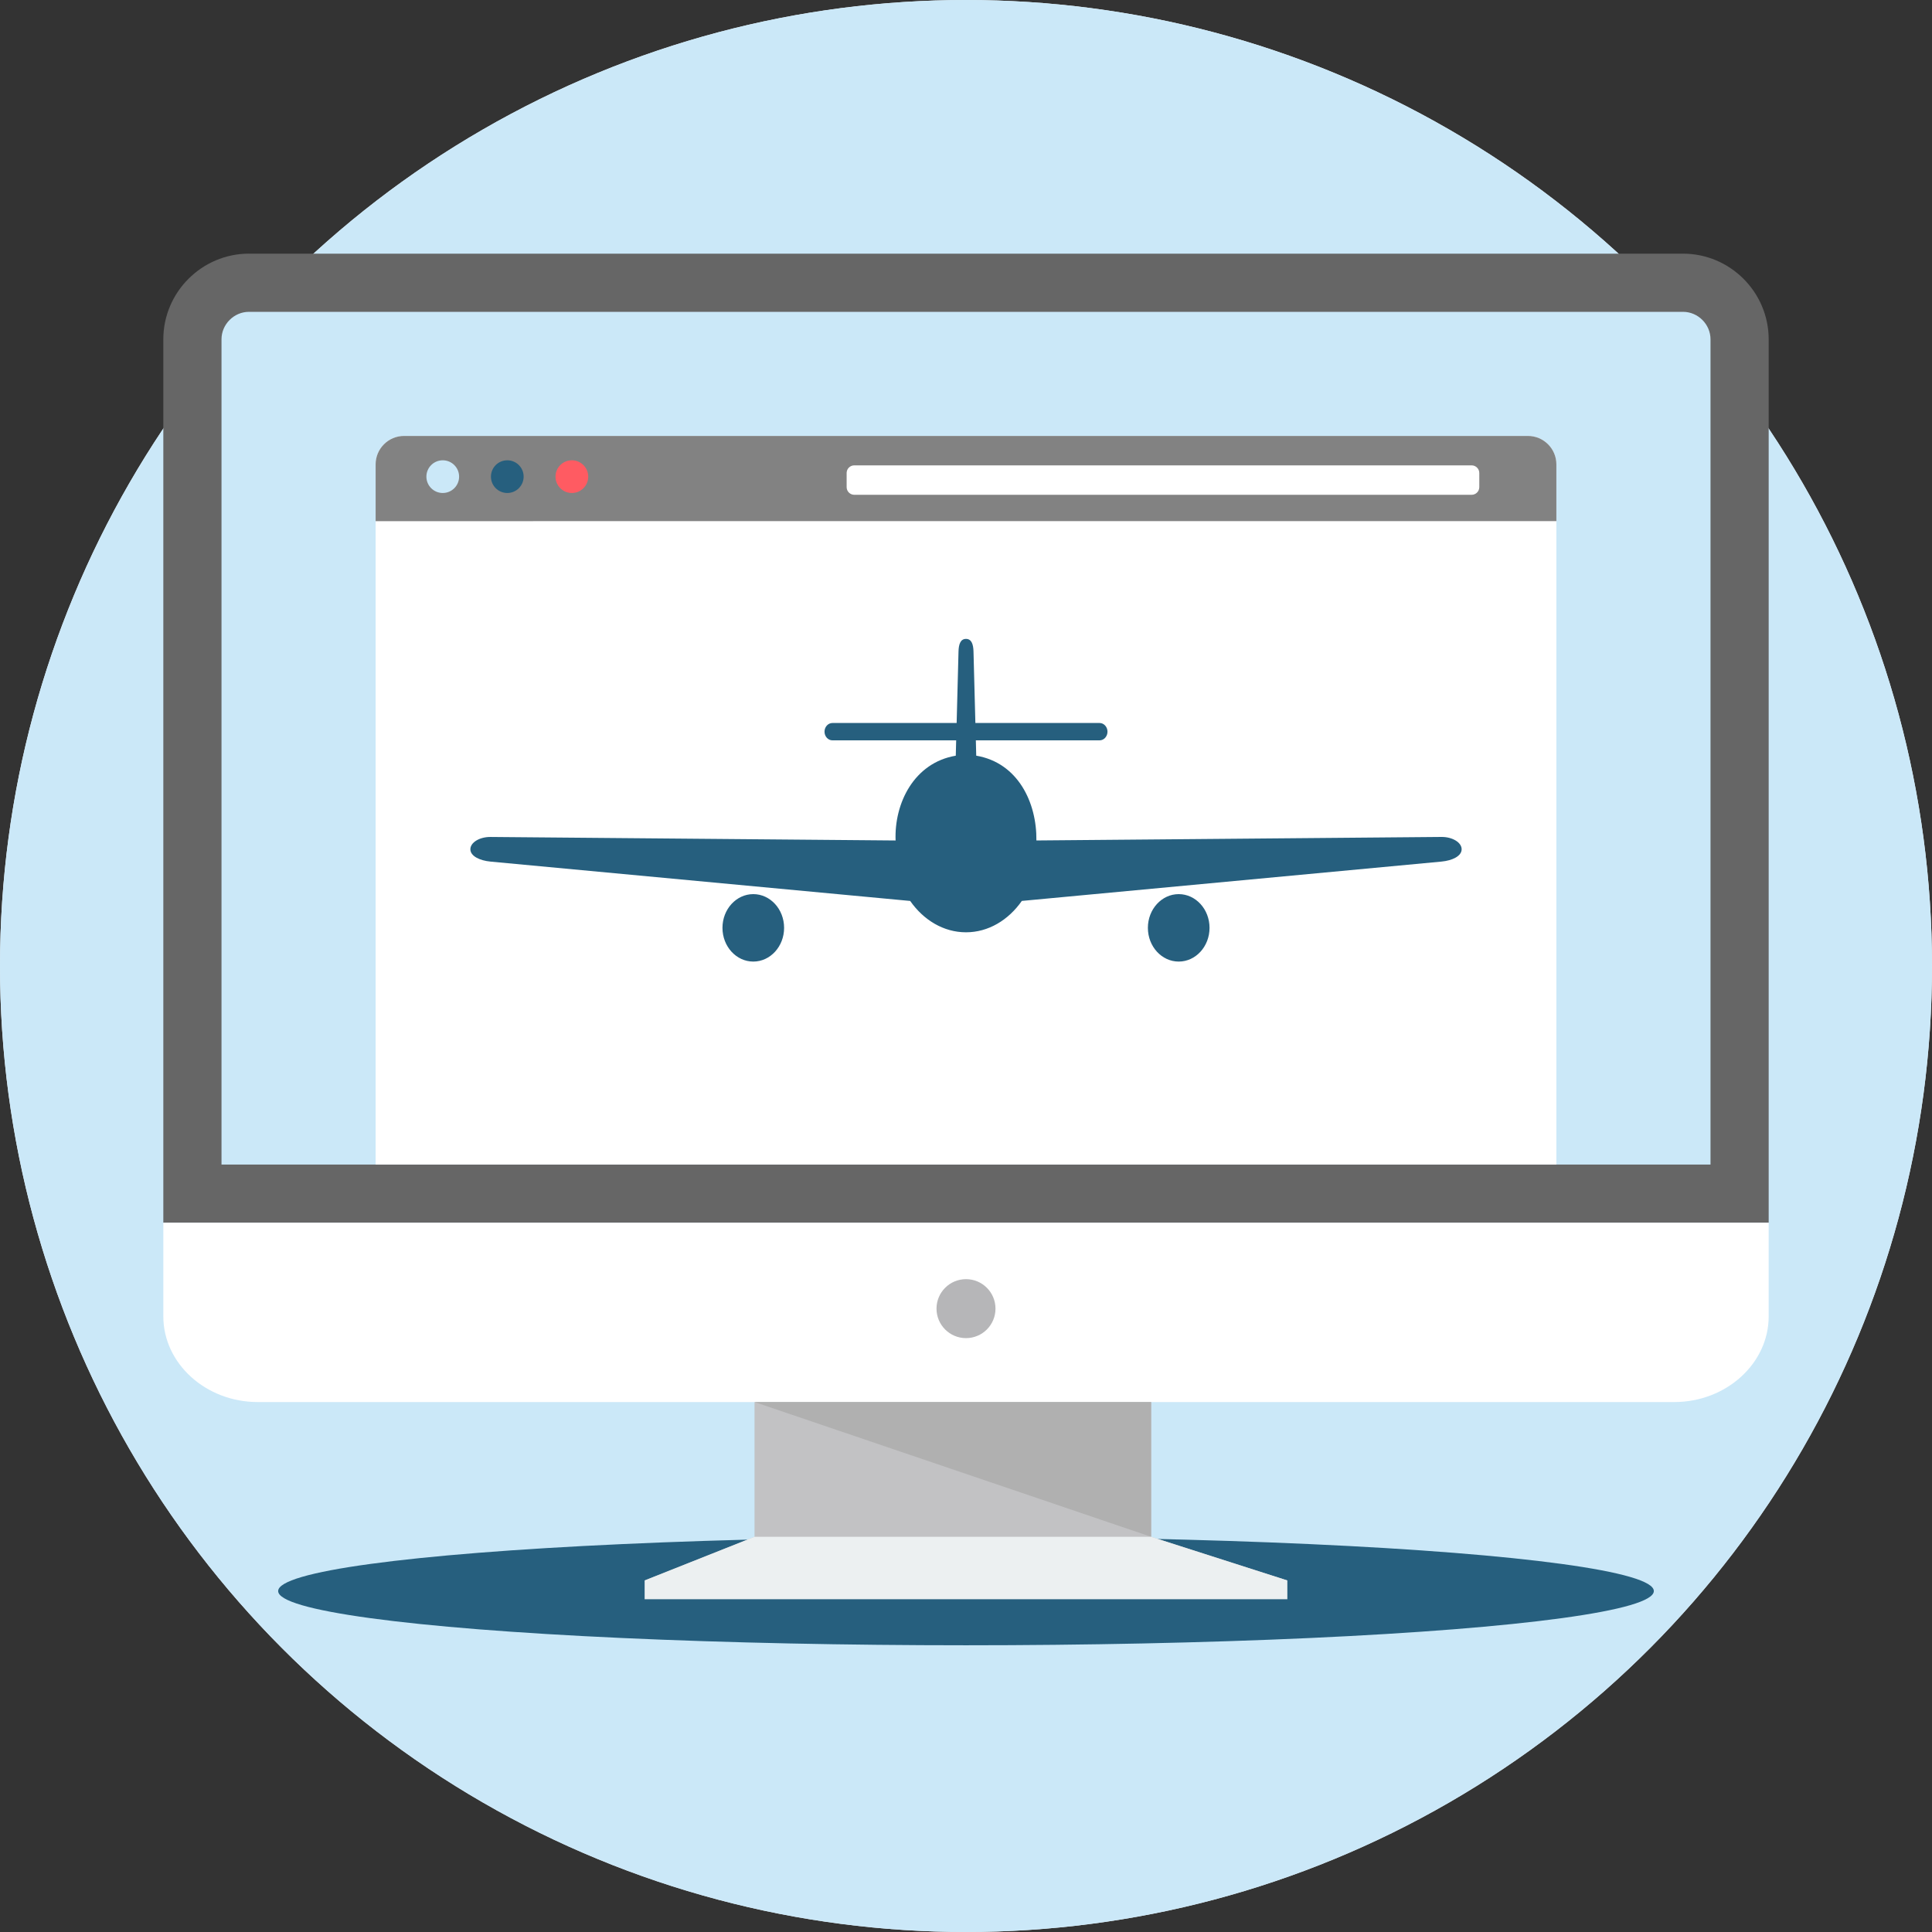 <?xml version="1.0" encoding="iso-8859-1"?>
<!-- Uploaded to: SVG Repo, www.svgrepo.com, Generator: SVG Repo Mixer Tools -->
<svg height="800px" width="800px" version="1.1" id="Layer_1" xmlns="http://www.w3.org/2000/svg" xmlns:xlink="http://www.w3.org/1999/xlink" 
	 viewBox="0 0 512 512" xml:space="preserve">
<rect x="0" y="0" width="512" height="512" fill="#333333" stroke="none"/>
<circle style="fill:#ECF0F1;" cx="256" cy="256" r="256"/>
<circle style="fill:#cbe8f8ff;" cx="256" cy="256" r="256"/>
<ellipse style="fill:#265f7e;" cx="256" cy="421.646" rx="182.284" ry="14.369"/>
<path style="fill:#666666;" d="M65.979,67.222h380.037c12.485,0,22.702,10.217,22.702,22.702V324.03H43.282V89.922
	c0-12.485,10.217-22.702,22.702-22.702L65.979,67.222L65.979,67.222z"/>
<path style="fill:#cbe8f8ff;" d="M58.695,308.617h394.609V89.927c0-3.977-3.308-7.289-7.284-7.289H65.984
	c-3.977,0-7.284,3.307-7.284,7.289v218.69H58.695z"/>
<g>
	<path style="fill:#FFFFFF;" d="M468.718,324.03v24.826c0,12.49-11.261,22.702-25.024,22.702H68.307
		c-13.764,0-25.024-10.212-25.024-22.702V324.03H468.718z"/>
	<path style="fill:#FFFFFF;" d="M141.237,115.529h229.525h34.165c4.143,0,7.528,3.39,7.528,7.528v44.793v140.767H99.544V167.851
		v-44.793c0-4.143,3.385-7.528,7.528-7.528L141.237,115.529L141.237,115.529z"/>
</g>
<path style="fill:#828282;" d="M107.072,115.529h297.855c4.143,0,7.528,3.385,7.528,7.528v15.053H99.544v-15.053
	C99.544,118.915,102.929,115.529,107.072,115.529z"/>
<path style="fill:#FFFFFF;" d="M226.385,123.326h163.62c1.113,0,2.023,0.914,2.023,2.023v3.751c0,1.109-0.91,2.023-2.023,2.023
	h-163.62c-1.109,0-2.018-0.91-2.018-2.023v-3.751C224.366,124.235,225.276,123.326,226.385,123.326z"/>
<path style="fill:#cbe8f8ff;" d="M117.335,121.982c2.392,0,4.333,1.94,4.333,4.333s-1.94,4.333-4.333,4.333
	c-2.397,0-4.337-1.94-4.337-4.333C112.998,123.917,114.939,121.982,117.335,121.982z"/>
<path style="fill:#265f7e;" d="M134.438,121.982c2.397,0,4.333,1.94,4.333,4.333s-1.94,4.333-4.333,4.333s-4.333-1.94-4.333-4.333
	C130.106,123.917,132.046,121.982,134.438,121.982z"/>
<path style="fill:#FF5B62;" d="M151.551,121.982c2.392,0,4.333,1.94,4.333,4.333s-1.94,4.333-4.333,4.333
	c-2.397,0-4.338-1.94-4.338-4.333C147.214,123.917,149.154,121.982,151.551,121.982z"/>
<path style="fill:#265f7e;" d="M258.707,200.261c11.052,1.87,16.074,12.411,15.949,22.47l107.331-0.933
	c2.928-0.028,5.363,1.469,5.363,3.266l0,0c0,1.793-2.429,2.993-5.363,3.266l-111.193,10.425c-3.556,5.085-8.868,8.314-14.794,8.314
	c-5.93,0-11.237-3.224-14.794-8.309l-111.197-10.425c-2.905-0.272-5.358-1.473-5.358-3.266l0,0c0-1.796,2.415-3.289,5.358-3.266
	l107.331,0.933c-0.383-9.889,4.9-20.6,15.949-22.47l0.106-4.064h-32.789c-1.16,0-2.102-1.035-2.102-2.3l0,0
	c0-1.266,0.942-2.301,2.102-2.301h32.914l0.494-18.969c0.051-1.824,0.485-3.317,1.986-3.317l0,0c1.496,0,1.935,1.496,1.986,3.317
	l0.499,18.969h32.914c1.155,0,2.097,1.035,2.097,2.301l0,0c0,1.266-0.942,2.3-2.097,2.3H258.61l0.102,4.064L258.707,200.261z
	 M199.628,236.952c4.508,0,8.166,4.004,8.166,8.938c0,4.937-3.658,8.938-8.166,8.938s-8.166-4-8.166-8.938
	C191.462,240.956,195.12,236.952,199.628,236.952z M312.372,236.952c4.508,0,8.166,4.004,8.166,8.938
	c0,4.937-3.658,8.938-8.166,8.938c-4.508,0-8.171-4-8.171-8.938C304.202,240.956,307.864,236.952,312.372,236.952z M312.372,241.963
	c1.981,0,3.589,1.76,3.589,3.926c0,2.171-1.603,3.93-3.589,3.93c-1.981,0-3.589-1.76-3.589-3.93
	C308.783,243.723,310.391,241.963,312.372,241.963z M199.628,241.963c1.981,0,3.589,1.76,3.589,3.926c0,2.171-1.603,3.93-3.589,3.93
	c-1.981,0-3.589-1.76-3.589-3.93C196.039,243.723,197.646,241.963,199.628,241.963z"/>
<circle style="fill:#B6B6B8;" cx="256" cy="346.803" r="7.815"/>
<path style="fill:#C2C2C4;" d="M305.065,407.27l36.096,11.565H170.839l29.121-11.565v-35.712h105.105V407.27z"/>
<path style="fill:#B0B0B0;" d="M305.065,407.27L199.96,371.557h105.105V407.27z"/>
<path style="fill:#ECF0F1;" d="M199.96,407.27h105.105l36.096,11.565v4.983H256h-85.166v-4.983l29.121-11.565H199.96z"/>
</svg>